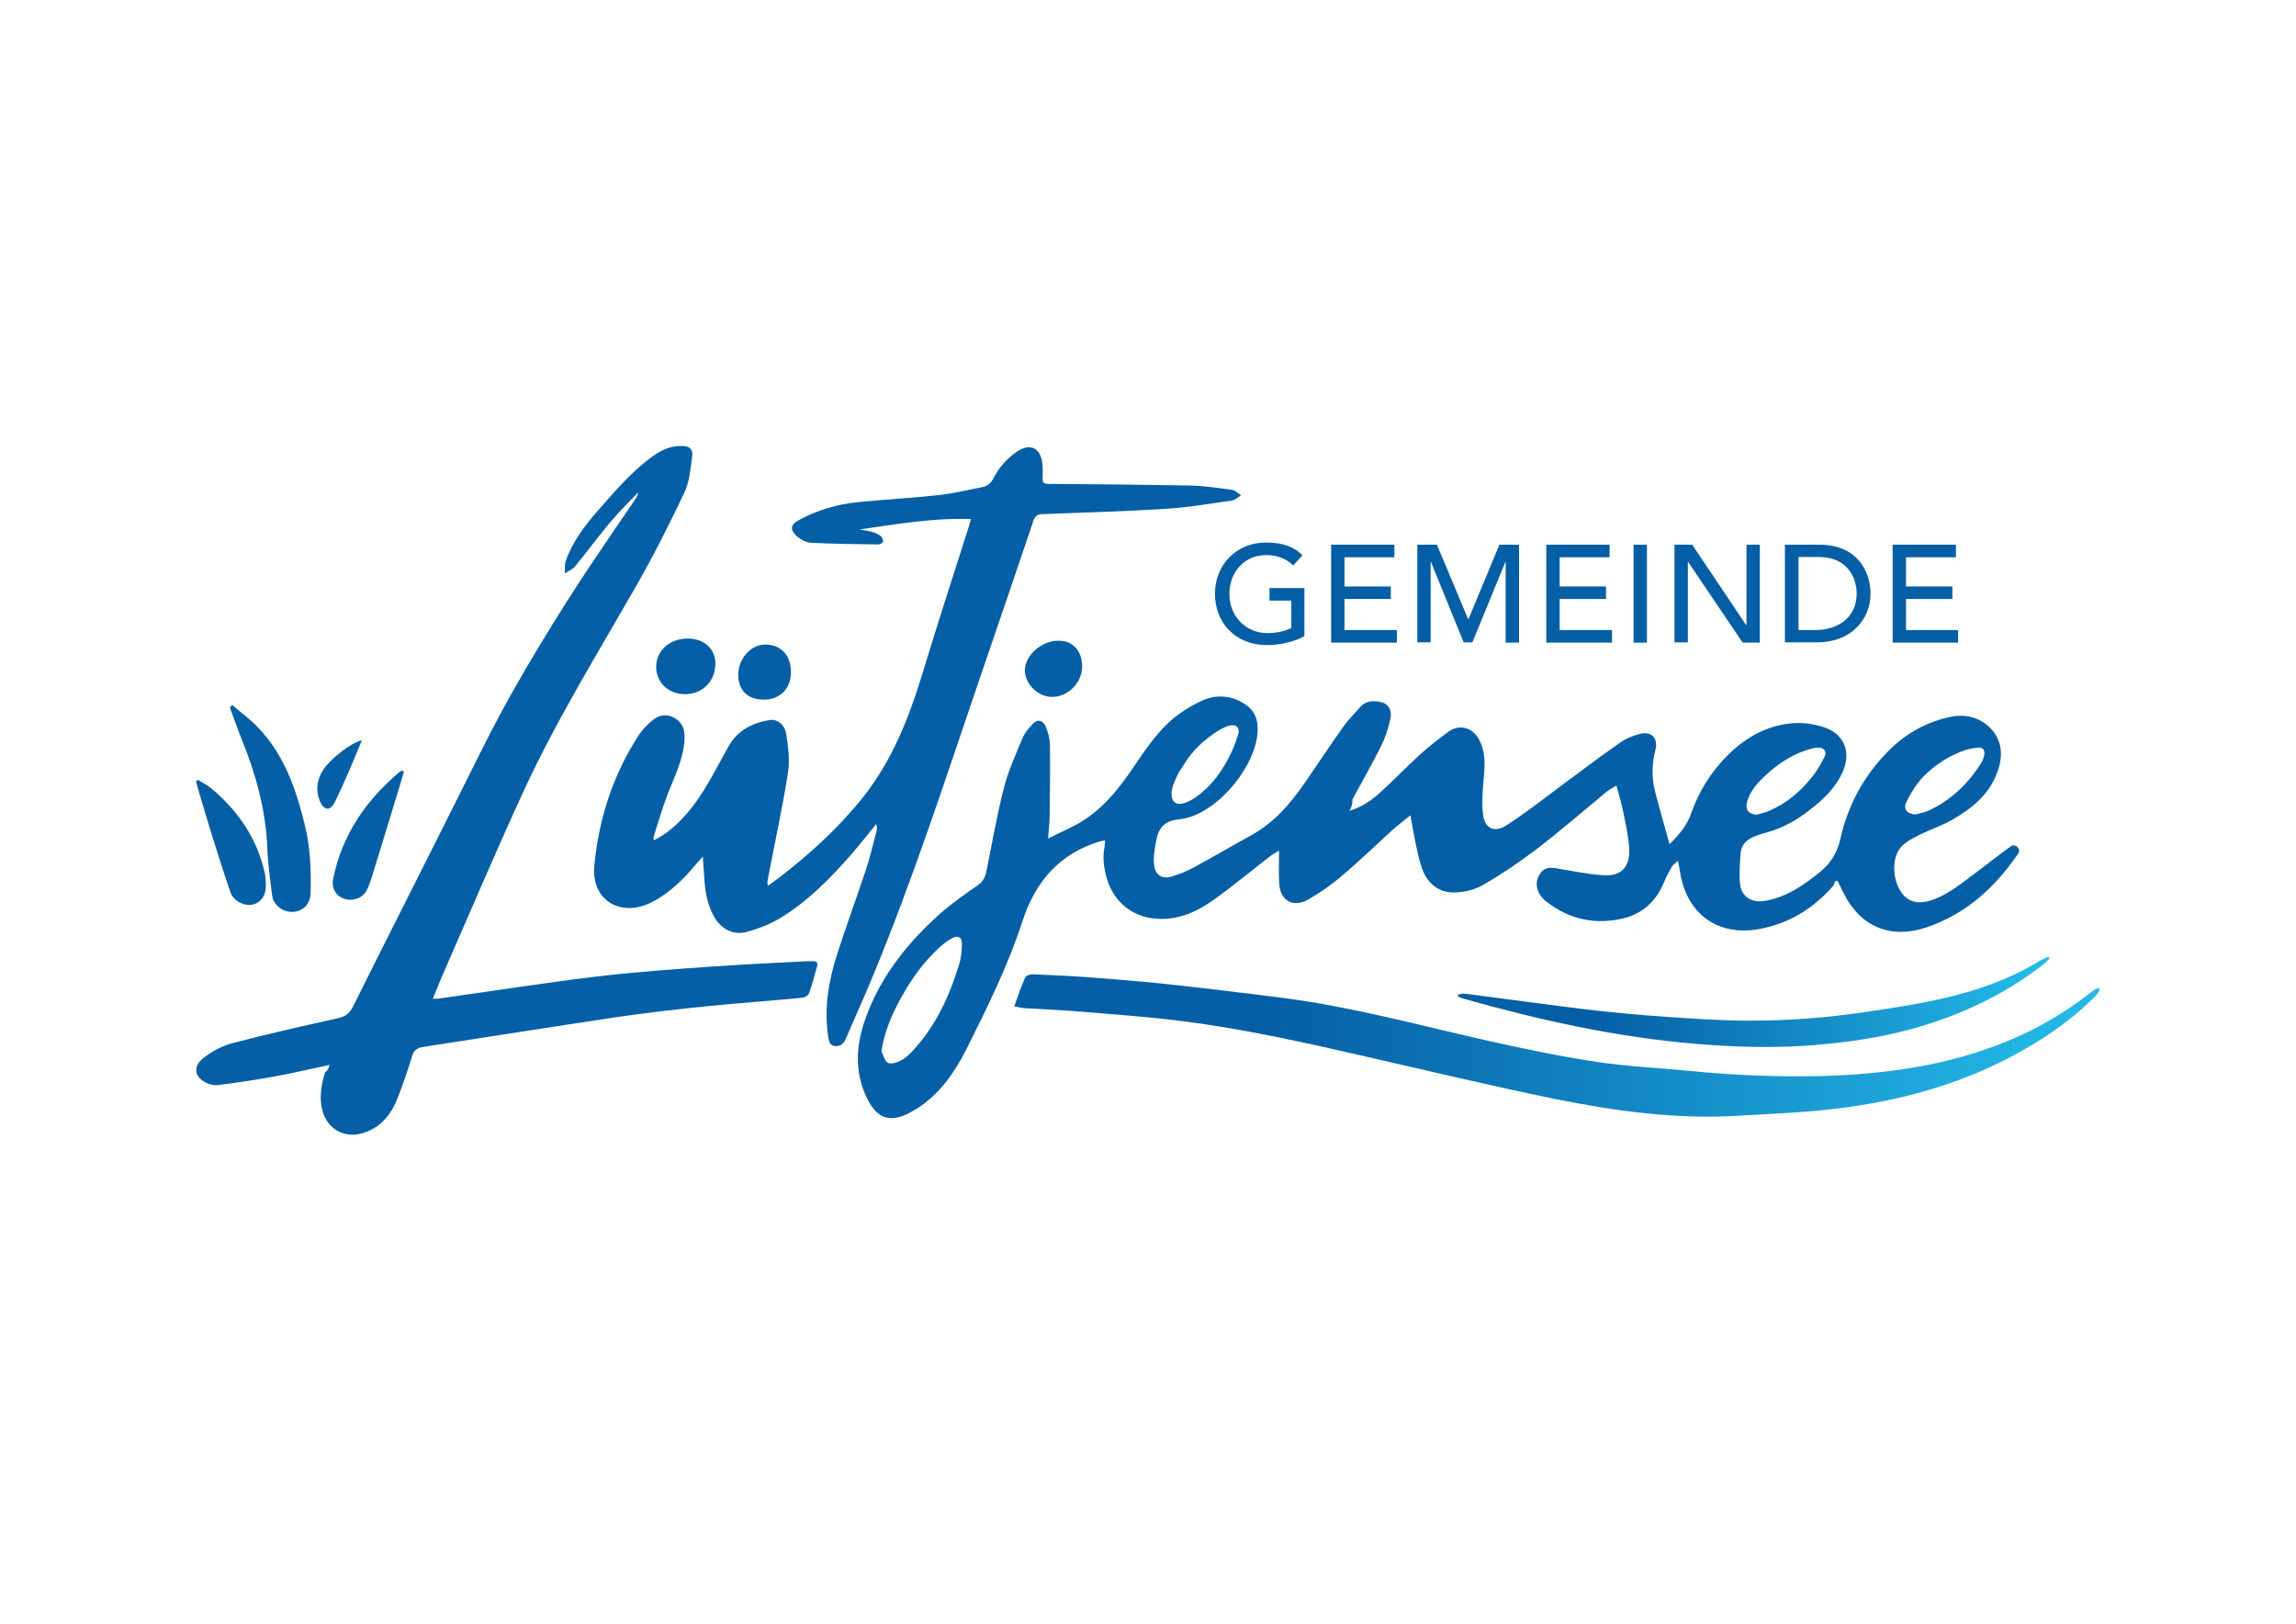<?xml version="1.0" encoding="utf-8"?>
<!-- Generator: Adobe Illustrator 28.0.0, SVG Export Plug-In . SVG Version: 6.00 Build 0)  -->
<svg version="1.1" id="Ebene_1" xmlns="http://www.w3.org/2000/svg" xmlns:xlink="http://www.w3.org/1999/xlink" x="0px" y="0px"
	 viewBox="0 0 841.9 595.3" style="enable-background:new 0 0 841.9 595.3;" xml:space="preserve">
<style type="text/css">
	.st0{fill:#055FA6;}
	.st1{fill:url(#SVGID_1_);}
	.st2{fill:url(#SVGID_00000150820099690655404220000007336979462413374354_);}
</style>
<g>
	<g>
		<path class="st0" d="M478.3,215.5v17.7c-3.5,2.1-9.2,3.3-13.6,3.3c-12.2,0-19.2-8.7-19.2-18.8c0-10.6,7.8-18.8,18.7-18.8
			c6.6,0,10.6,1.8,13.4,4.7l-3.4,3.7c-2.9-2.8-6.3-3.8-9.9-3.8c-8.2,0-13.5,6.4-13.5,14.3c0,8.1,6,14.3,13.9,14.3
			c3.4,0,6.6-0.7,8.8-1.9v-10h-8v-4.6H478.3z"/>
		<path class="st0" d="M488.1,199.7h23.2v4.6H493v10.7h17v4.6h-17V231h19.2v4.6h-24.1V199.7z"/>
		<path class="st0" d="M519.7,199.7h7.2l11.4,27.2h0.2l11.3-27.2h7.2v35.9h-4.9V206h-0.1l-12.1,29.5h-3.2L524.7,206h-0.1v29.5h-4.9
			V199.7z"/>
		<path class="st0" d="M567,199.7h23.2v4.6h-18.3v10.7h17v4.6h-17V231h19.2v4.6H567V199.7z"/>
		<path class="st0" d="M599,199.7h4.9v35.9H599V199.7z"/>
		<path class="st0" d="M614.1,199.7h6.4l19.8,29.5h0.1v-29.5h4.9v35.9H639L619,206h-0.1v29.5h-4.9V199.7z"/>
		<path class="st0" d="M654.6,199.7h12.5c15.1,0,18.8,11.3,18.8,17.9c0,9.2-6.8,17.9-19.7,17.9h-11.7V199.7z M659.5,231h6.1
			c8.2,0,15.2-4.5,15.2-13.4c0-4.6-2.4-13.4-14-13.4h-7.3V231z"/>
		<path class="st0" d="M694,199.7h23.2v4.6h-18.3v10.7h17v4.6h-17V231H718v4.6H694V199.7z"/>
	</g>
	<g>
		<linearGradient id="SVGID_1_" gradientUnits="userSpaceOnUse" x1="371.866" y1="383.262" x2="769.941" y2="383.262">
			<stop  offset="0.234" style="stop-color:#055FA6"/>
			<stop  offset="0.965" style="stop-color:#23B8E6"/>
		</linearGradient>
		<path class="st1" d="M371.9,369c1.4-3.8,2.5-7.3,4-10.6c0.3-0.7,1.9-1.3,2.9-1.2c6.9,0.3,13.8,0.6,20.7,1.1
			c8.9,0.7,17.7,1.4,26.6,2.3c14.9,1.6,29.8,3.4,44.6,5.3c24.8,3.2,49,9.8,73.3,15.3c13.7,3.1,27.5,6,41.4,8.1
			c11.2,1.7,22.7,2.2,34,3.3c16.2,1.6,32.4,2.3,48.6,1.9c23.4-0.7,46.4-3.8,68.3-12.9c10.9-4.5,21-10.4,30.3-17.7
			c0.8-0.7,1.8-1.2,2.8-1.7c0.2,0.2,0.4,0.4,0.6,0.6c-0.5,0.7-0.9,1.6-1.5,2.2c-7.6,7.8-16.4,14.1-25.8,19.5
			c-21.6,12.5-45.2,19.1-69.8,22c-11.5,1.4-23,1.8-34.6,2.5c-23.2,1.5-46-1.6-68.6-6.2c-23-4.7-45.8-10.2-68.7-15.4
			c-22.2-5.1-44.5-10.1-67.2-13c-13.3-1.7-26.6-2.6-40-3.7c-6.1-0.5-12.3-0.7-18.4-1.1C374.4,369.5,373.5,369.2,371.9,369z"/>
		
			<linearGradient id="SVGID_00000042734004658666115800000013613357335239824553_" gradientUnits="userSpaceOnUse" x1="534.548" y1="367.202" x2="751.536" y2="367.202">
			<stop  offset="0.234" style="stop-color:#055FA6"/>
			<stop  offset="0.965" style="stop-color:#23B8E6"/>
		</linearGradient>
		<path style="fill:url(#SVGID_00000042734004658666115800000013613357335239824553_);" d="M751.5,351.4c-0.6,0.6-1.2,1.4-1.9,1.9
			c-14.5,11.4-30.8,19-48.5,23.9c-11.9,3.3-24.1,5-36.4,6c-14.3,1.1-28.6,0.7-42.8-0.5c-29.1-2.4-57.4-8.7-85.4-16.6
			c-0.7-0.2-1.3-0.5-1.9-0.8c0-0.2,0-0.5,0-0.7c0.9-0.1,1.8-0.4,2.6-0.3c14.6,1.9,29.2,3.9,43.8,5.7c10,1.2,20,2.1,30,2.8
			c10.3,0.7,20.6,1.4,30.9,1.4c14.1,0,28.2-1.1,42.2-3.2c12.4-1.8,24.9-3.7,37-7.2c9.4-2.7,18.4-6.4,26.8-11.5c1-0.6,2.1-1,3.1-1.5
			C751.2,350.9,751.4,351.1,751.5,351.4z"/>
	</g>
	<g>
		<path class="st0" d="M494.8,297.3c4.7-1.5,8.1-3.9,11.1-6.6c5-4.5,9.7-9.4,14.6-13.9c3.4-3.1,7-5.9,10.7-8.6
			c3.8-2.7,8.5-1.6,10.9,2.5c2.8,4.8,2.4,10,1.9,15.3c-0.4,4.2-0.7,8.5-0.2,12.6c0.6,5.1,4.1,6.8,8.4,4.1
			c6.4-4.1,12.5-8.8,18.6-13.4c7.6-5.6,15.2-11.4,22.9-16.8c2.2-1.6,4.8-2.7,7.4-3.4c4.5-1.2,7,1.5,5.9,5.9
			c-1.3,4.9-1.4,9.9-0.2,14.8c1.6,6.4,3.5,12.8,5.4,19.7c3.6-3.6,6.3-6.8,7.8-11c2.9-8.3,7.4-15.6,13.7-21.8
			c6.8-6.7,14.9-11.1,24.5-11.6c3.8-0.2,7.9,0.5,11.4,1.8c6.8,2.6,9.1,9.1,6.2,15.8c-2.6,6.1-7.3,10.5-12.4,14.4
			c-4.7,3.7-9.8,6.5-15.6,8.1c-1.2,0.3-2.4,0.7-3.6,1.1c-3.4,1.2-5.9,3.2-6,7.1c-0.2,3.7-0.6,7.5-0.1,11.1c0.7,4.5,4.4,6.5,8.9,5.8
			c8.1-1.3,14.6-5.9,20.7-10.9c3.8-3.2,6.1-7.1,7.2-12.1c2.6-11.7,8.2-22.2,16.5-30.9c6.4-6.8,14.2-11.5,23.4-13.5
			c5.8-1.3,11.1,0,15.2,4.2c4.3,4.6,4.5,10.2,2.4,15.9c-3,8.5-9.6,13.6-17,17.8c-3.6,2-7.6,3.3-11.4,5.2c-2.4,1.2-5,2.5-6.8,4.4
			c-4.2,4.5-3.1,14.5,1.5,18.5c2.7,2.3,5.8,2.2,9,1.3c5.7-1.7,10.3-5.4,15-8.9c4.9-3.6,9.6-7.4,14.6-11c0.1-0.1,0.2-0.1,0.3-0.2
			c1.6-0.7,3.3,1,2.6,2.6c-0.1,0.1-0.1,0.2-0.2,0.3c-8.5,12.4-19.1,22.1-33.6,27c-13,4.4-24.1-0.1-30.3-12.4
			c-0.8-1.5-1.5-3.1-2.3-4.6c-0.4,0-0.5,0-0.9,0c-0.2,0.7-0.4,1.5-0.9,2c-7.2,8.2-16.1,13.6-26.9,15.6c-15,2.8-26.5-5.4-29-20.5
			c-0.2-1.3-0.4-2.6-0.8-4.5c-1,0.9-1.8,1.4-2.3,2.2c-1.1,1.9-2.1,3.8-2.9,5.8c-2.8,6.7-7.6,11.2-14.5,13c-10.4,2.6-20,0.6-28.5-6
			c-3.4-2.6-4.4-6.2-3-9.2c1.4-2.9,3.3-3.6,6.4-3.1c5.8,1,11.6,2.2,17.5,2.6c6.4,0.4,9.7-3,9.4-9.5c-0.2-4.6-1.3-9.2-2.2-13.8
			c-0.6-3.1-1.6-6.1-2.5-9.6c-1.5,0.9-2.6,1.5-3.6,2.3c-8.6,7.1-17,14.4-25.9,21.2c-6.2,4.7-12.7,9.1-19.5,13
			c-3.1,1.8-7.1,2.7-10.7,2.7c-6.1,0-10.1-4-11.8-9.5c-1.7-5.3-2.5-10.8-3.6-16.3c-0.1-0.6-0.2-1.3-0.4-2.5c-2.4,2-4.6,3.6-6.6,5.4
			c-6.2,5.6-12.2,11.5-18.7,16.9c-3.8,3.3-8,6.2-12.4,8.7c-5.2,2.9-9.9,0.4-10.4-5.5c-0.3-4-0.1-8.1-0.1-12.5
			c-0.9,0.5-1.8,1-2.7,1.6c-6.9,5.3-13.6,10.9-20.7,16c-5.9,4.3-12.4,7.5-20,7.4c-9.5-0.1-16.9-5.5-19.7-14.7
			c-1.1-3.8-1.7-7.6-0.9-11.6c0.1-0.7,0.1-1.5,0.2-2.5c-0.8,0.2-1.4,0.2-2,0.4c-14.7,4.5-23.5,14.7-28.2,29
			c-5.3,16.4-13,31.9-20.7,47.3c-4.2,8.3-9.5,15.9-17.4,21.2c-1.1,0.7-2.3,1.4-3.4,2c-7.2,3.7-11.8,2.2-15.5-5.2
			c-4.9-9.9-4.1-19.9-0.5-29.8c5.7-15.6,15.8-28,28.1-38.8c4.1-3.5,8.6-6.6,13-9.7c1.6-1.1,2.6-2.8,3-4.6c2.1-10.3,3.9-20.8,6.5-31
			c1.6-6.3,4.4-12.4,6.9-18.4c0.8-1.9,2.2-3.5,3.6-5c1.8-2,3.9-1.5,4.9,1c0.8,2,1.4,4.2,1.5,6.3c0.1,8.5,0,16.9-0.1,25.4
			c0,2.8-0.3,5.6-0.6,9.2c3.8-1.9,7.3-3.4,10.6-5.2c9.3-5.1,15.6-13.3,21.4-21.9c3.5-5.2,7.2-10.5,11.7-14.9
			c3.7-3.6,8.5-6.6,13.2-8.7c5.1-2.2,10.7-1.7,15.5,1.6c4.1,2.7,4.9,7,4.3,11.5c-1.8,13.3-16.2,29.5-28.7,30.6
			c-5.5,0.5-7.6,3.4-8.4,8.1c-0.5,2.9-1.1,5.9-0.7,8.8c0.5,3.7,3,5.1,6.6,4c2.6-0.8,5.2-1.8,7.6-3.1c7.1-3.8,14-7.9,21.1-11.8
			c8.7-4.7,14.8-11.9,20.3-19.9c4.7-6.8,9.2-13.7,14-20.4c1.7-2.4,3.9-4.5,5.9-6.8c2.2-2.6,5.2-2.5,8-1.8c2.5,0.6,3.9,3.1,3.1,6.2
			c-0.8,3.5-1.9,6.9-3.5,10.1c-3.3,6.5-6.9,12.9-10.4,19.3C496,294.8,495.6,295.8,494.8,297.3z M323.2,385.4
			c0.8,1.5,1.2,3.8,2.5,4.3c1.3,0.6,3.5-0.3,5-1.1c1.6-0.9,3-2.3,4.3-3.7c8.3-9.1,13.3-20,16.8-31.7c0.7-2.3,0.9-4.9,0.9-7.4
			c0-2.1-1.4-2.9-3.2-2c-1.6,0.8-3.2,1.9-4.5,3.1c-6.2,5.5-10.9,12.1-14.8,19.3C326.9,372.2,324.3,378.3,323.2,385.4z M702.4,298.6
			c1.7-0.5,3.6-0.8,5.2-1.6c8.1-3.9,14.3-9.9,19-17.5c0.5-0.8,0.8-1.8,1-2.8c0.3-1.6-0.5-2.7-2.1-2.6c-1.6,0.1-3.3,0.4-4.9,0.9
			c-5.8,2-11,5.3-15.3,9.7c-2.5,2.6-4.6,5.9-6.2,9.2C697.7,296.5,699.3,298.4,702.4,298.6z M430,288.4c-0.1,0.2-0.5,2-0.4,2.5
			c-0.1,3.1,1.7,4.5,4.7,3.5c1.5-0.5,3.1-1.3,4.4-2.3c5-3.5,8.6-8.3,11.5-13.6c1.6-2.9,2.8-6,3.8-9.2c0.8-2.6-0.9-4-3.5-3.2
			c-1.3,0.4-2.6,1.1-3.8,1.8c-5.1,3.2-9.4,7.2-12.5,12.3C431.9,283.5,431.4,284.6,430,288.4z M644,298.7c1.7-0.5,3.4-0.8,4.9-1.5
			c6.2-2.7,11.3-7,15.5-12.3c1.8-2.2,3.3-4.8,4.6-7.4c1-2-0.1-3.4-2.4-3.4c-0.8,0-1.7,0.2-2.5,0.4c-5.9,1.6-11,4.7-15.5,8.7
			c-3.4,3-6.8,6.3-8,10.9C639.9,296.9,641,298.3,644,298.7z"/>
		<path class="st0" d="M239.7,308.1c4.6-2.3,8.2-5.4,11.4-9c7-7.7,11.2-17,16.3-25.9c3.2-5.5,8.6-8.2,14.7-9.2
			c2.9-0.5,5.6,1.6,6.2,5c0.7,4.8,1.4,9.9,0.6,14.6c-2,12.7-4.8,25.3-7.2,38c-0.1,0.7-0.3,1.3-0.3,2c0,0.2,0.1,0.5,0.3,1.1
			c1.5-1.1,2.9-2.1,4.2-3.1c11.3-8.7,21.8-18.3,30.7-29.5c10.5-13.3,16.6-28.7,21.5-44.7c5.5-18.2,11.4-36.3,17.2-54.5
			c0.2-0.7,0.4-1.4,0.7-2.6c-14-0.5-27.3,1.9-40.8,3.8c1.5,0.3,3.1,0.5,4.6,0.9c1.1,0.3,2.2,0.8,3.1,1.5c0.5,0.4,1,1.4,0.9,2.1
			c0,0.4-1.1,1-1.7,1c-8.2-0.1-16.5-0.2-24.7-0.6c-1.8-0.1-3.9-1.2-5.3-2.5c-2.1-2-2.7-3.9,0.8-5.8c6.8-3.7,14-5.8,21.6-6.6
			c9.9-1,19.9-1.5,29.8-2.6c5.4-0.6,10.6-1.9,15.9-2.9c1.9-0.4,3.2-1.5,4.1-3.3c2.1-4,5-7.3,8.7-9.8c4.7-3.1,8.5-1.4,9.2,4.3
			c0.2,1.8,0.2,3.6,0.1,5.5c-0.1,1.6,0.5,2.1,2.2,2.1c17.3,0.1,34.6,0.3,51.9,0.6c5.1,0.1,10.3,0.9,15.4,1.6c1.2,0.2,2.2,1.3,3.3,2
			c-1.1,0.6-2.1,1.7-3.3,1.9c-7.9,1.1-15.8,2.5-23.7,3c-15.4,1-30.7,1.4-46.1,2c-2,0.1-2.7,1.2-3.2,2.8c-6.4,19-12.9,38-19.4,57
			c-12.6,36.9-24.6,74.1-39.6,110.2c-3.1,7.5-6.5,14.9-9.7,22.4c-0.8,1.9-2.1,2.8-4,2.6c-1.9-0.2-2.1-1.8-2.4-3.3
			c-1.6-10.5,0.1-20.6,3.3-30.5c3.3-10.2,7-20.3,10.4-30.5c1.6-4.7,2.7-9.6,4-14.4c0.2-0.8,0.2-1.7-0.1-2.7c-2.8,3.5-5.6,7-8.5,10.4
			c-8.1,9.3-16.7,18.2-27.4,24.5c-3.6,2.1-7.7,3.6-11.7,4.7c-4.8,1.3-9.4-1.2-11.8-5.5c-2.4-4.2-3.3-8.9-3.6-13.6
			c-0.2-2.7-0.4-5.4-0.6-8.6c-2,2.2-3.6,4.2-5.3,6.1c-4.1,4.4-8.6,8.4-14.1,11c-11.1,5.2-21.4-1.3-20.4-13.4
			c1.6-17.4,6.9-33.9,16.6-48.6c1.1-1.6,2.6-3.1,4-4.4c2.9-2.6,5.6-3.1,8.4-1.7c3.2,1.6,4.3,4.2,4.1,8.1c-0.4,7.3-3.7,13.6-6.2,20.1
			c-2,5.2-3.5,10.5-5.2,15.8C239.6,307,239.7,307.4,239.7,308.1z"/>
		<path class="st0" d="M120.9,390.4c-7.1,1.5-13.4,3-19.9,4.2c-7,1.3-14,2.3-21,3.2c-1.2,0.2-2.5-0.1-3.6-0.5c-5.1-2-6-6.2-1.7-9.5
			c3-2.3,6.6-4.3,10.3-5.3c12.9-3.4,25.9-6.3,38.9-9.2c2.8-0.6,4.3-1.8,5.6-4.4c15.5-31.1,31.3-62.1,46.8-93.3
			c10.6-21.4,22.9-41.7,35.8-61.7c6.8-10.4,13.9-20.6,20.8-30.8c0.5-0.7,1-1.5,1.1-2.6c-3.4,3.6-6.9,7-10.1,10.8
			c-4.5,5.3-8.6,11-13.1,16.4c-0.9,1.1-2.4,1.7-3.7,2.5c0.1-1.5-0.1-3.1,0.3-4.4c2.5-7.2,7.1-13.2,12-18.8
			c6.3-7.1,12.4-14.4,20.2-19.9c3.1-2.2,6.3-3.6,10.1-3.6c3,0,4.5,0.9,4.1,3.9c-0.6,4.6-1,9.4-3,13.5c-5.4,11.4-11.1,22.7-17.4,33.7
			c-14.1,24.7-29.1,48.9-41.1,74.8c-10.3,22.3-19.9,45-29.8,67.6c-1.3,2.9-2.4,5.8-3.8,9.2c1.4-0.1,2.1,0,2.9-0.2
			c19.1-2.7,38.2-5.7,57.3-8c14.3-1.7,28.7-2.7,43-3.7c11.4-0.8,22.8-1.3,34.1-1.9c0.7,0,1.5,0,2.2,0c1.3,0,1.8,0.7,1.4,1.9
			c-0.9,3.3-1.8,6.6-2.9,9.8c-0.3,0.8-1.6,1.6-2.6,1.7c-11.3,1.1-22.7,1.9-34,3c-11.6,1.2-23.2,2.5-34.7,4.2
			c-23.4,3.5-46.7,7.2-70.1,10.8c-2.2,0.3-3.5,1.1-4.2,3.4c-1.6,5.3-3.4,10.6-5.5,15.8c-2.4,6.1-6.5,10.8-13.2,12.6
			c-6.4,1.7-12.5-1.9-14.2-8.5c-1.2-4.8-0.4-9.4,1-14C120.2,392.5,120.4,391.7,120.9,390.4z"/>
		<path class="st0" d="M85.2,258.5c3.2,2.8,6.7,5.3,9.6,8.4c9.6,10.1,13.9,22.8,17.1,36.1c1.9,8,2.2,16.1,2,24.3
			c-0.1,4-2.5,6.7-6.4,7c-3.5,0.3-7.3-2.4-7.7-6c-0.8-5.9-1.6-11.9-1.8-17.8c-0.6-13.9-4.3-27-9.5-39.8c-1.5-3.7-2.8-7.6-4.2-11.3
			C84.5,259,84.9,258.8,85.2,258.5z"/>
		<path class="st0" d="M72.6,285.9c1.7,1.1,3.6,2,5.1,3.3c9.7,8.2,16.6,18.3,19.4,30.9c0.3,1.5,0.4,3.1,0.4,4.7c0,3.7-2,6.3-5.2,6.9
			c-3.1,0.5-6.9-1.6-7.9-4.8c-2.4-7.1-4.7-14.2-6.9-21.4c-1.7-5.6-3.4-11.1-5-16.7c-0.2-0.8-0.4-1.6-0.6-2.3
			C72.1,286.3,72.3,286.1,72.6,285.9z"/>
		<path class="st0" d="M148.1,282.9c-1,3.6-2.1,7.1-3.2,10.7c-2.9,9.4-5.7,18.8-8.6,28.1c-0.5,1.5-1,3-1.7,4.4
			c-1.4,3.1-5,4.5-8.4,3.4c-3.1-1-4.8-4.1-4-7.5c3.3-16,12-28.6,24.3-39c0.3-0.2,0.7-0.4,1-0.5C147.7,282.6,147.9,282.8,148.1,282.9
			z"/>
		<path class="st0" d="M262.3,243.1c0.1,6.6-4.6,11.4-11.2,11.4c-5.9,0-10.4-4.2-10.5-9.8c-0.1-6,4.8-10.5,11.4-10.6
			C258,234,262.3,237.8,262.3,243.1z"/>
		<path class="st0" d="M396.8,244.3c0,6-5.2,11.3-11.1,11.2c-5.1,0-9.9-4.8-9.9-9.7c0-5.6,6.2-11,12.5-10.9
			C393.4,234.9,396.8,238.7,396.8,244.3z"/>
		<path class="st0" d="M280,256.5c-5.8,0-9.3-3.4-9.3-9.1c0-5.9,4.6-11.1,9.9-11.1c5.7,0,9.4,3.9,9.4,9.9
			C290.1,252.4,286.1,256.5,280,256.5z"/>
		<path class="st0" d="M132.7,271.4c-1.4,3.4-2.8,6.8-4.2,10.1c-1.9,4.3-3.8,8.7-5.9,12.9c-0.5,1-1.7,2.2-2.6,2.1
			c-0.9,0-2.1-1.3-2.5-2.3c-1.9-4.2-1.4-8.2,1.1-12.1C121.4,278,128.7,272.3,132.7,271.4z"/>
	</g>
</g>
</svg>
